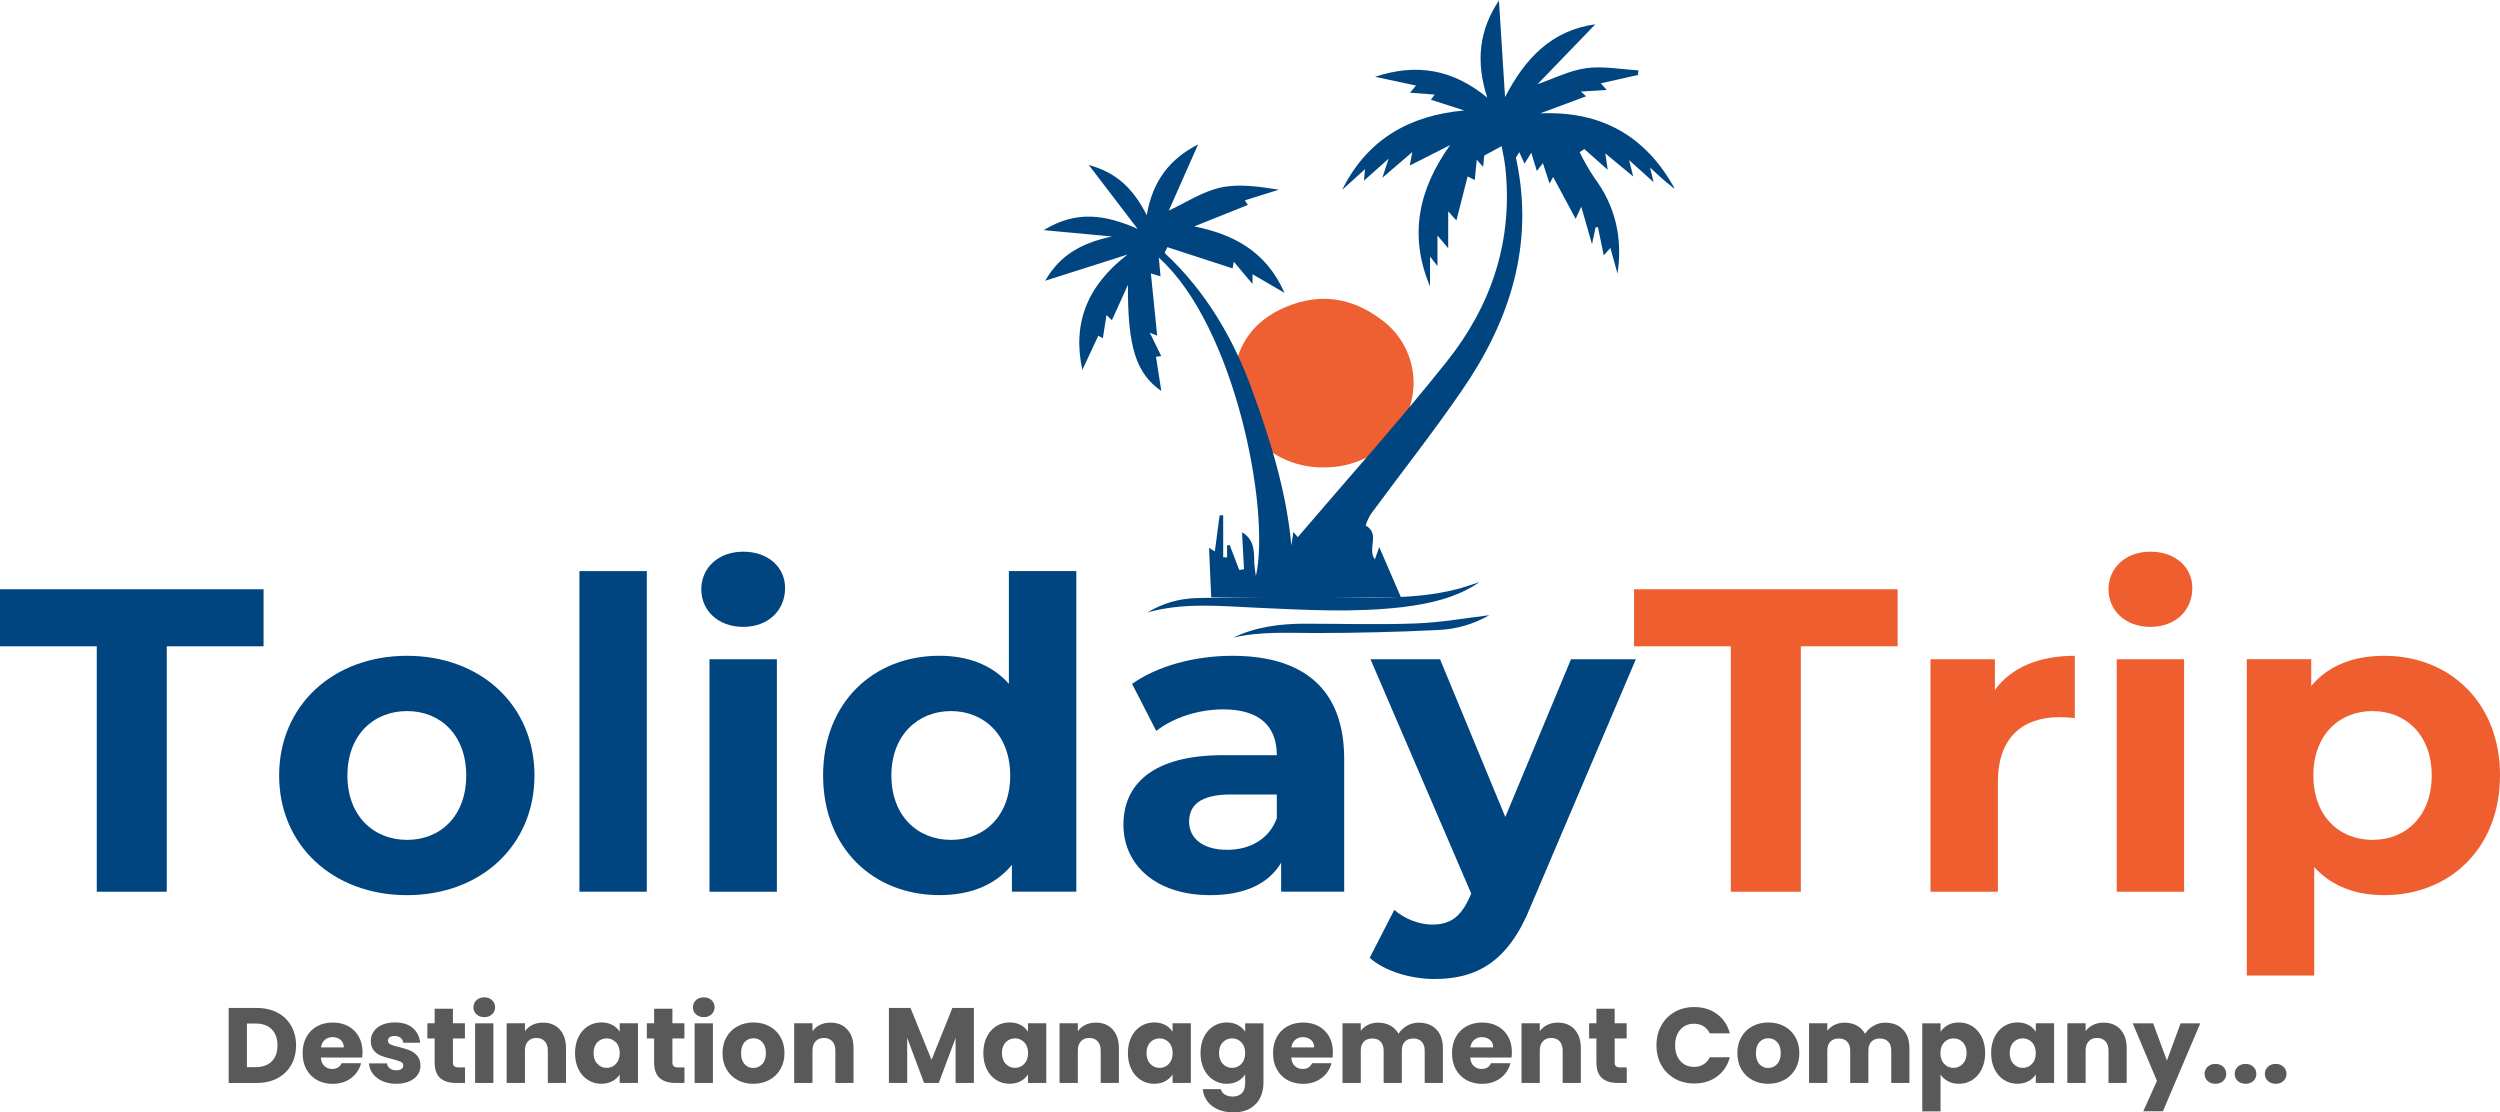 <?xml version="1.0" encoding="UTF-8"?>
<svg id="Layer_2" xmlns="http://www.w3.org/2000/svg" xmlns:xlink="http://www.w3.org/1999/xlink" viewBox="0 0 642.54 285.89">
  <defs>
    <style>
      .cls-1 {
        fill: none;
      }

      .cls-2 {
        fill: #014580;
      }

      .cls-3 {
        fill: #ee5f32;
      }

      .cls-4 {
        fill: #5a5959;
      }

      .cls-5 {
        fill: #ee5e2f;
      }

      .cls-6 {
        clip-path: url(#clippath);
      }
    </style>
    <clipPath id="clippath">
      <rect class="cls-1" x="268.29" width="162" height="164.25"/>
    </clipPath>
  </defs>
  <g id="Layer_1-2" data-name="Layer_1">
    <g>
      <g class="cls-6">
        <path class="cls-3" d="M363.33,98.46c-.24,12.32-10.53,21.88-23.33,21.67-1.86.02-3.7-.19-5.51-.61-1.81-.42-3.55-1.06-5.21-1.9-1.66-.84-3.2-1.86-4.61-3.07-1.41-1.21-2.67-2.57-3.76-4.07-.75-1.06-1.3-2.21-1.66-3.46-.35-1.25-.48-2.52-.4-3.82,0-1.33-.87-2.69-1.36-4.02-.15-.41-.52-.8-.5-1.18.51-8.8,4.8-15.49,13.57-19.14,8.76-3.65,16.92-2.35,24.33,3.19,1.31.93,2.49,2,3.54,3.22,1.05,1.21,1.94,2.54,2.67,3.96.73,1.43,1.29,2.92,1.66,4.48.37,1.56.56,3.14.55,4.75"/>
        <path class="cls-2" d="M360.02,153.5h-48.72c-.19-4.33-.37-8.39-.56-12.69l1.49.92c.42-3.18.83-6.22,1.23-9.28h.92v10.75l1,.06v-3.08l.67-.11,2.46,6.44,1.22-.21c-.18-3.19-.34-6.38-.5-9.43.15.04.3.11.43.2,2.71,1.89,2.69,4.73,2.7,7.59.08,1.14.23,2.27.43,3.4,3.8-17.15-5.43-64.32-24.96-81.85l.45,4.81-2.48-.75c.55,5.52,1.09,10.86,1.61,16.01l-1.89-.78,2.95,6.04-1.36.14c.49,3.14.98,6.28,1.37,8.82-6.4-4.51-8.68-11.05-8.58-27.29-1.62,3.57-2.82,6.21-4.12,9.09l-1.4-1.33-.92,5.96-1.18-.63-4.1,8.77c-2.61-11.97,1.28-21.72,11.62-29.65l-21.17,6.74c3.76-6.54,9.2-9.68,17.17-11.38l-17.54-1.63c8.28-5.1,15.71-4.04,24.12-.33l-12.54-16.41c7.16,1.93,11.45,6.11,14.89,12.89,1.5-8.79,5.91-14.45,13.2-18.18l-7.53,17.01c4.31-2,8.62-4.9,13.34-5.93,4.72-1.03,9.9-.23,14.94.55l-8.76,2.76.83,1.16-13.81,5.52c10.03,2.03,18.49,6.37,23.2,17.09l-8.22-4.8v2.52l-4.82-5.74c-.24,1.37-.35,2.02-.29,1.73l-16.78-5.46-.7,1.48c10.57,9.83,17.65,21.93,22.5,35.26,4.68,12.89,8.8,25.99,10.07,39.91l.53-3.45,1.12,1.33c12.78-14.98,25.99-29.67,38.27-45.1,11.58-14.52,17.16-31.3,15.04-50.18-.2-1.77-.61-3.52-.92-5.22l-4.46,2.42c.06-.59,0,.13-.09.86-.06.58-.11,1.17-.19,2.05l-1.65-1.84c-.18,1.91-.33,3.49-.51,5.22l-1.84-.92c-.97,3.77-1.91,7.46-2.88,11.31l-2.11-2.33v9.47l-2.76-3.27v7.86l-1.91-2.47v7.69c-5.52-13.11-2.95-24.96,5.15-36.31l-10.36,5.25c.1-.51.31-1.65.66-3.47l-7.71,6.62,1.62-4.92-6.34,5.66.27-2.96-5.87,5.32c6.44-13.03,17.34-19.15,31.36-20.41l-8.56-2.76.99-1.32-6.36-.48,1.55-1.84-10.55-2.26c10.64-3.48,19.88-2.01,28.86,5.36-3.06-9.42-2.02-17.43,3-24.97.53,8.38,1.05,16.57,1.57,24.85,5.09-9.92,11.97-17.19,23.2-18.72l-14.86,15.4c4.12-1.43,8.22-3.54,12.52-4.13,4.3-.59,8.93.3,13.41.55l-.1,1.2-9.55,2.15,1.51,1.71-6.64.4,1.34,1.22-11.8,4.39c15.56-.68,27.16,5.69,34.67,19.52-.92-.74-1.84-1.48-2.76-2.26-.92-.78-2.02-1.84-3.68-3.34l.92,3.76c-2.11-1.9-3.85-3.47-6.3-5.67l1.06,4.22-7.17-5.94c.24,1.68.4,2.76.61,4.21l-6-5.33-1.21.8c1.09,2.23,2.31,4.38,3.68,6.44,5.52,7.37,7.42,15.6,6.06,24.79-.6-2.17-1.2-4.34-1.84-6.62l-1.7,1.93-1.49-7.23h-.61c-.23,1.09-.46,2.17-.92,4.33l-2.76-9.62-1.44,3.12-5.79-10.77-.92,1.69c-.61-1.84-1.14-3.49-1.72-5.24l-1.55,2.02c-.49-1.58-.87-2.85-1.43-4.69l-1.74,2.81-1.34-2.96c-.6,1.06-.92,1.33-.84,1.52,4.81,22.19-1.55,41.86-14.03,59.9-7.36,10.71-15.46,20.97-23.18,31.46-.64.95-1.11,1.98-1.43,3.08,3.82,2.14.3,5.95,2.36,8.72l1.12-3.2,5.55,12.85"/>
        <path class="cls-2" d="M380.24,149.62c-5.9,4.04-12.65,5.52-19.57,6.39-12.51,1.5-25.04.75-37.57.19-9.41-.42-18.85-1.41-28.17,1.2,1.89-1.15,3.89-2.04,6.01-2.66,2.12-.62,4.28-.96,6.49-1.02,11.17-.29,22.35-.34,33.52-.3,11.18.04,22.21.83,33.14-1.91,2.07-.51,4.1-1.25,6.14-1.89"/>
        <path class="cls-2" d="M316.98,163.87c5.78-2.76,11.97-3.56,18.32-3.57,9.57,0,19.15.3,28.7-.07,6.6-.26,13.17-1.45,18.79-2.12-4.07,2.33-8.45,3.6-13.14,3.81-10.45.53-20.91.76-31.37.78-7.1,0-14.22-.47-21.3,1.17"/>
      </g>
      <g>
        <path class="cls-2" d="M24.88,166.11H0v-14.66h67.74v14.66h-24.88v63.08h-17.99v-63.08Z"/>
        <path class="cls-2" d="M71.74,199.31c0-17.99,13.88-30.76,32.87-30.76s32.76,12.77,32.76,30.76-13.77,30.76-32.76,30.76-32.87-12.77-32.87-30.76ZM119.83,199.31c0-10.33-6.55-16.55-15.21-16.55s-15.33,6.22-15.33,16.55,6.66,16.55,15.33,16.55,15.21-6.22,15.21-16.55Z"/>
        <path class="cls-2" d="M148.92,146.78h17.32v82.4h-17.32v-82.4Z"/>
        <path class="cls-2" d="M180.24,151.45c0-5.44,4.33-9.66,10.77-9.66s10.77,4,10.77,9.33c0,5.77-4.33,10-10.77,10s-10.77-4.22-10.77-9.66ZM182.35,169.44h17.32v59.75h-17.32v-59.75Z"/>
        <path class="cls-2" d="M276.63,146.78v82.4h-16.55v-6.89c-4.33,5.22-10.66,7.77-18.66,7.77-16.88,0-29.87-11.99-29.87-30.76s12.99-30.76,29.87-30.76c7.33,0,13.55,2.33,17.88,7.22v-28.99h17.32ZM259.64,199.31c0-10.33-6.66-16.55-15.21-16.55s-15.33,6.22-15.33,16.55,6.66,16.55,15.33,16.55,15.21-6.22,15.21-16.55Z"/>
        <path class="cls-2" d="M345.48,195.09v34.09h-16.21v-7.44c-3.22,5.44-9.44,8.33-18.21,8.33-13.99,0-22.32-7.77-22.32-18.1s7.44-17.88,25.65-17.88h13.77c0-7.44-4.44-11.77-13.77-11.77-6.33,0-12.88,2.11-17.21,5.55l-6.22-12.1c6.55-4.66,16.21-7.22,25.76-7.22,18.21,0,28.76,8.44,28.76,26.54ZM328.16,210.31v-6.11h-11.88c-8.11,0-10.66,3-10.66,7,0,4.33,3.66,7.22,9.77,7.22,5.77,0,10.77-2.67,12.77-8.11Z"/>
        <path class="cls-2" d="M420.44,169.44l-26.99,63.41c-5.77,14.44-13.99,18.77-24.76,18.77-6.11,0-12.77-2-16.66-5.44l6.33-12.33c2.67,2.33,6.33,3.78,9.77,3.78,4.78,0,7.44-2.11,9.77-7.44l.22-.55-25.88-60.19h17.88l16.77,40.53,16.88-40.53h16.66Z"/>
      </g>
      <g>
        <path class="cls-5" d="M444.86,166.11h-24.88v-14.66h67.74v14.66h-24.88v63.08h-17.99v-63.08Z"/>
        <path class="cls-5" d="M533.26,168.55v15.99c-1.44-.11-2.55-.22-3.89-.22-9.55,0-15.88,5.22-15.88,16.66v28.21h-17.32v-59.75h16.55v7.88c4.22-5.77,11.33-8.77,20.54-8.77Z"/>
        <path class="cls-5" d="M541.92,151.45c0-5.44,4.33-9.66,10.77-9.66s10.77,4,10.77,9.33c0,5.77-4.33,10-10.77,10s-10.77-4.22-10.77-9.66ZM544.03,169.44h17.32v59.75h-17.32v-59.75Z"/>
        <path class="cls-5" d="M642.54,199.31c0,18.77-12.99,30.76-29.76,30.76-7.44,0-13.55-2.33-17.99-7.22v27.87h-17.32v-81.29h16.55v6.89c4.33-5.22,10.77-7.77,18.77-7.77,16.77,0,29.76,11.99,29.76,30.76ZM624.99,199.31c0-10.33-6.55-16.55-15.21-16.55s-15.21,6.22-15.21,16.55,6.55,16.55,15.21,16.55,15.21-6.22,15.21-16.55Z"/>
      </g>
      <g>
        <path class="cls-4" d="M71.31,260.26c1.52.81,2.7,1.94,3.53,3.39.83,1.46,1.25,3.14,1.25,5.04s-.42,3.56-1.25,5.03c-.83,1.46-2.01,2.6-3.54,3.41-1.53.81-3.3,1.21-5.31,1.21h-7.22v-19.28h7.22c2.03,0,3.81.4,5.33,1.21ZM69.83,272.81c.99-.97,1.48-2.34,1.48-4.12s-.49-3.16-1.48-4.15c-.99-.99-2.37-1.48-4.15-1.48h-2.22v11.21h2.22c1.78,0,3.16-.49,4.15-1.46Z"/>
        <path class="cls-4" d="M93.09,271.8h-10.63c.07.95.38,1.68.92,2.18.54.5,1.2.76,1.99.76,1.17,0,1.99-.49,2.44-1.48h5c-.26,1.01-.72,1.91-1.39,2.72-.67.81-1.51,1.44-2.51,1.9-1.01.46-2.13.69-3.38.69-1.5,0-2.84-.32-4.01-.96-1.17-.64-2.09-1.56-2.75-2.75-.66-1.19-.99-2.58-.99-4.17s.32-2.98.98-4.17c.65-1.19,1.56-2.1,2.73-2.75,1.17-.64,2.52-.96,4.04-.96s2.8.31,3.96.93c1.15.62,2.06,1.51,2.71,2.66s.98,2.5.98,4.04c0,.44-.03.9-.08,1.37ZM88.36,269.19c0-.81-.27-1.45-.82-1.92-.55-.48-1.24-.71-2.06-.71s-1.45.23-1.99.69-.87,1.11-1,1.95h5.88Z"/>
        <path class="cls-4" d="M98.31,277.87c-1.04-.46-1.87-1.08-2.47-1.88-.6-.8-.94-1.69-1.02-2.68h4.64c.05.53.3.96.74,1.29.44.33.98.49,1.62.49.59,0,1.04-.11,1.36-.34.32-.23.48-.53.48-.89,0-.44-.23-.76-.69-.98-.46-.21-1.2-.44-2.22-.7-1.1-.26-2.01-.53-2.75-.81-.73-.28-1.36-.73-1.9-1.35-.53-.61-.8-1.44-.8-2.49,0-.88.24-1.68.73-2.4.48-.72,1.2-1.29,2.14-1.72.94-.42,2.06-.63,3.36-.63,1.92,0,3.44.48,4.55,1.43,1.11.95,1.74,2.22,1.91,3.79h-4.34c-.07-.53-.31-.95-.7-1.26-.39-.31-.91-.47-1.55-.47-.55,0-.97.11-1.26.32-.29.21-.44.5-.44.87,0,.44.23.77.7.99.47.22,1.19.44,2.18.66,1.14.29,2.06.58,2.77.87.71.28,1.34.74,1.88,1.37.54.63.82,1.48.84,2.54,0,.9-.25,1.7-.76,2.4-.5.71-1.23,1.26-2.17,1.66s-2.04.6-3.28.6c-1.34,0-2.53-.23-3.57-.69Z"/>
        <path class="cls-4" d="M119.51,274.35v3.98h-2.39c-1.7,0-3.03-.42-3.98-1.25-.95-.83-1.43-2.19-1.43-4.08v-6.1h-1.87v-3.9h1.87v-3.74h4.7v3.74h3.08v3.9h-3.08v6.15c0,.46.11.79.33.99s.59.3,1.1.3h1.68Z"/>
        <path class="cls-4" d="M122.46,260.69c-.52-.48-.78-1.08-.78-1.8s.26-1.34.78-1.83c.52-.49,1.19-.73,2.02-.73s1.47.24,1.99.73c.52.49.78,1.09.78,1.83s-.26,1.31-.78,1.8c-.52.49-1.19.73-1.99.73s-1.5-.24-2.02-.73ZM126.81,263.01v15.33h-4.7v-15.33h4.7Z"/>
        <path class="cls-4" d="M143.86,264.59c1.07,1.16,1.61,2.76,1.61,4.79v8.95h-4.67v-8.32c0-1.02-.27-1.82-.8-2.39-.53-.57-1.25-.85-2.14-.85s-1.61.28-2.14.85c-.53.57-.8,1.36-.8,2.39v8.32h-4.7v-15.33h4.7v2.03c.48-.68,1.12-1.21,1.92-1.61s1.71-.59,2.72-.59c1.79,0,3.23.58,4.3,1.74Z"/>
        <path class="cls-4" d="M148.69,266.49c.59-1.19,1.4-2.1,2.43-2.75,1.03-.64,2.17-.96,3.43-.96,1.08,0,2.03.22,2.84.66.81.44,1.44,1.02,1.88,1.73v-2.17h4.7v15.33h-4.7v-2.17c-.46.71-1.09,1.29-1.91,1.73s-1.76.66-2.84.66c-1.25,0-2.38-.33-3.41-.97-1.03-.65-1.84-1.58-2.43-2.77-.6-1.2-.89-2.59-.89-4.16s.3-2.96.89-4.15ZM158.3,267.9c-.65-.68-1.44-1.02-2.38-1.02s-1.73.33-2.38,1c-.65.67-.98,1.59-.98,2.76s.32,2.1.98,2.79c.65.69,1.44,1.03,2.38,1.03s1.73-.34,2.38-1.02c.65-.68.98-1.6.98-2.77s-.33-2.1-.98-2.77Z"/>
        <path class="cls-4" d="M175.92,274.35v3.98h-2.39c-1.7,0-3.03-.42-3.98-1.25-.95-.83-1.43-2.19-1.43-4.08v-6.1h-1.87v-3.9h1.87v-3.74h4.7v3.74h3.08v3.9h-3.08v6.15c0,.46.11.79.33.99s.59.3,1.1.3h1.68Z"/>
        <path class="cls-4" d="M178.87,260.69c-.52-.48-.78-1.08-.78-1.8s.26-1.34.78-1.83c.52-.49,1.19-.73,2.02-.73s1.47.24,1.99.73c.52.49.78,1.09.78,1.83s-.26,1.31-.78,1.8c-.52.49-1.19.73-1.99.73s-1.5-.24-2.02-.73ZM183.23,263.01v15.33h-4.7v-15.33h4.7Z"/>
        <path class="cls-4" d="M189.56,277.59c-1.2-.64-2.14-1.56-2.83-2.75-.69-1.19-1.03-2.58-1.03-4.17s.35-2.96,1.04-4.16,1.65-2.12,2.86-2.76c1.21-.64,2.56-.96,4.06-.96s2.86.32,4.06.96c1.21.64,2.16,1.56,2.86,2.76.7,1.2,1.04,2.59,1.04,4.16s-.35,2.96-1.06,4.16-1.67,2.12-2.88,2.76-2.58.96-4.08.96-2.85-.32-4.05-.96ZM195.9,273.5c.63-.66.95-1.6.95-2.83s-.31-2.17-.92-2.83-1.37-.99-2.27-.99-1.68.33-2.28.98c-.6.65-.91,1.6-.91,2.84s.3,2.17.89,2.83c.59.66,1.34.99,2.24.99s1.66-.33,2.29-.99Z"/>
        <path class="cls-4" d="M217.76,264.59c1.07,1.16,1.61,2.76,1.61,4.79v8.95h-4.67v-8.32c0-1.02-.27-1.82-.8-2.39-.53-.57-1.25-.85-2.14-.85s-1.61.28-2.14.85c-.53.57-.8,1.36-.8,2.39v8.32h-4.7v-15.33h4.7v2.03c.48-.68,1.12-1.21,1.92-1.61s1.71-.59,2.72-.59c1.79,0,3.23.58,4.3,1.74Z"/>
        <path class="cls-4" d="M250.3,259.05v19.28h-4.7v-11.56l-4.31,11.56h-3.79l-4.34-11.59v11.59h-4.7v-19.28h5.55l5.41,13.35,5.36-13.35h5.52Z"/>
        <path class="cls-4" d="M253.63,266.49c.59-1.19,1.4-2.1,2.43-2.75,1.03-.64,2.17-.96,3.43-.96,1.08,0,2.03.22,2.84.66.81.44,1.44,1.02,1.88,1.73v-2.17h4.7v15.33h-4.7v-2.17c-.46.71-1.09,1.29-1.91,1.73s-1.76.66-2.84.66c-1.25,0-2.38-.33-3.41-.97-1.03-.65-1.84-1.58-2.43-2.77-.6-1.2-.89-2.59-.89-4.16s.3-2.96.89-4.15ZM263.25,267.9c-.65-.68-1.44-1.02-2.38-1.02s-1.73.33-2.38,1c-.65.67-.98,1.59-.98,2.76s.32,2.1.98,2.79c.65.69,1.44,1.03,2.38,1.03s1.73-.34,2.38-1.02c.65-.68.98-1.6.98-2.77s-.33-2.1-.98-2.77Z"/>
        <path class="cls-4" d="M285.96,264.59c1.07,1.16,1.61,2.76,1.61,4.79v8.95h-4.67v-8.32c0-1.02-.27-1.82-.8-2.39-.53-.57-1.25-.85-2.14-.85s-1.61.28-2.14.85c-.53.57-.8,1.36-.8,2.39v8.32h-4.7v-15.33h4.7v2.03c.48-.68,1.12-1.21,1.92-1.61s1.71-.59,2.72-.59c1.79,0,3.23.58,4.3,1.74Z"/>
        <path class="cls-4" d="M290.79,266.49c.59-1.19,1.4-2.1,2.43-2.75,1.03-.64,2.17-.96,3.43-.96,1.08,0,2.03.22,2.84.66.81.44,1.44,1.02,1.88,1.73v-2.17h4.7v15.33h-4.7v-2.17c-.46.71-1.09,1.29-1.91,1.73s-1.76.66-2.84.66c-1.25,0-2.38-.33-3.41-.97-1.03-.65-1.84-1.58-2.43-2.77-.6-1.2-.89-2.59-.89-4.16s.3-2.96.89-4.15ZM300.41,267.9c-.65-.68-1.44-1.02-2.38-1.02s-1.73.33-2.38,1c-.65.67-.98,1.59-.98,2.76s.32,2.1.98,2.79c.65.69,1.44,1.03,2.38,1.03s1.73-.34,2.38-1.02c.65-.68.98-1.6.98-2.77s-.33-2.1-.98-2.77Z"/>
        <path class="cls-4" d="M318.15,263.45c.81.44,1.44,1.02,1.88,1.73v-2.17h4.7v15.3c0,1.41-.28,2.69-.84,3.83s-1.41,2.06-2.55,2.73c-1.14.68-2.57,1.02-4.27,1.02-2.27,0-4.11-.54-5.52-1.61-1.41-1.07-2.22-2.52-2.42-4.35h4.64c.15.59.49,1.05,1.04,1.39s1.23.51,2.03.51c.97,0,1.74-.28,2.32-.84s.87-1.45.87-2.68v-2.17c-.46.71-1.09,1.3-1.9,1.74-.81.45-1.75.67-2.83.67-1.26,0-2.41-.33-3.43-.97-1.03-.65-1.84-1.58-2.43-2.77-.6-1.2-.89-2.59-.89-4.16s.3-2.96.89-4.15,1.4-2.1,2.43-2.75c1.03-.64,2.17-.96,3.43-.96,1.08,0,2.03.22,2.84.66ZM319.05,267.9c-.65-.68-1.44-1.02-2.38-1.02s-1.73.33-2.38,1c-.65.67-.98,1.59-.98,2.76s.32,2.1.98,2.79c.65.69,1.44,1.03,2.38,1.03s1.73-.34,2.38-1.02c.65-.68.98-1.6.98-2.77s-.33-2.1-.98-2.77Z"/>
        <path class="cls-4" d="M342.5,271.8h-10.63c.07.95.38,1.68.92,2.18.54.5,1.2.76,1.99.76,1.17,0,1.99-.49,2.44-1.48h5c-.26,1.01-.72,1.91-1.39,2.72-.67.81-1.51,1.44-2.51,1.9-1.01.46-2.13.69-3.38.69-1.5,0-2.84-.32-4.01-.96s-2.09-1.56-2.75-2.75c-.66-1.19-.99-2.58-.99-4.17s.33-2.98.98-4.17c.65-1.19,1.56-2.1,2.73-2.75,1.17-.64,2.52-.96,4.04-.96s2.8.31,3.96.93c1.15.62,2.06,1.51,2.71,2.66.65,1.15.97,2.5.97,4.04,0,.44-.03.9-.08,1.37ZM337.77,269.19c0-.81-.27-1.45-.82-1.92-.55-.48-1.24-.71-2.06-.71s-1.45.23-1.99.69-.87,1.11-1,1.95h5.88Z"/>
        <path class="cls-4" d="M369.15,264.57c1.13,1.15,1.69,2.76,1.69,4.81v8.95h-4.67v-8.32c0-.99-.26-1.75-.78-2.29-.52-.54-1.24-.81-2.16-.81s-1.63.27-2.16.81c-.52.54-.78,1.3-.78,2.29v8.32h-4.67v-8.32c0-.99-.26-1.75-.78-2.29s-1.24-.81-2.16-.81-1.63.27-2.16.81c-.52.54-.78,1.3-.78,2.29v8.32h-4.7v-15.33h4.7v1.92c.48-.64,1.1-1.15,1.87-1.52.77-.38,1.64-.56,2.61-.56,1.15,0,2.18.25,3.09.74.91.5,1.62,1.2,2.13,2.12.53-.84,1.25-1.53,2.17-2.06.92-.53,1.91-.8,2.99-.8,1.9,0,3.42.58,4.55,1.73Z"/>
        <path class="cls-4" d="M388.5,271.8h-10.63c.07.95.38,1.68.92,2.18.54.5,1.2.76,1.99.76,1.17,0,1.99-.49,2.44-1.48h5c-.26,1.01-.72,1.91-1.39,2.72-.67.81-1.51,1.44-2.51,1.9-1.01.46-2.13.69-3.38.69-1.5,0-2.84-.32-4.01-.96s-2.09-1.56-2.75-2.75c-.66-1.19-.99-2.58-.99-4.17s.33-2.98.98-4.17c.65-1.19,1.56-2.1,2.73-2.75,1.17-.64,2.52-.96,4.04-.96s2.8.31,3.96.93c1.15.62,2.06,1.51,2.71,2.66.65,1.15.97,2.5.97,4.04,0,.44-.03.9-.08,1.37ZM383.77,269.19c0-.81-.27-1.45-.82-1.92-.55-.48-1.24-.71-2.06-.71s-1.45.23-1.99.69-.87,1.11-1,1.95h5.88Z"/>
        <path class="cls-4" d="M404.69,264.59c1.07,1.16,1.61,2.76,1.61,4.79v8.95h-4.67v-8.32c0-1.02-.27-1.82-.8-2.39-.53-.57-1.25-.85-2.14-.85s-1.61.28-2.14.85c-.53.57-.8,1.36-.8,2.39v8.32h-4.7v-15.33h4.7v2.03c.48-.68,1.12-1.21,1.92-1.61.8-.39,1.71-.59,2.72-.59,1.79,0,3.23.58,4.3,1.74Z"/>
        <path class="cls-4" d="M418.1,274.35v3.98h-2.39c-1.7,0-3.03-.42-3.98-1.25-.95-.83-1.43-2.19-1.43-4.08v-6.1h-1.87v-3.9h1.87v-3.74h4.7v3.74h3.08v3.9h-3.08v6.15c0,.46.11.79.33.99s.59.3,1.1.3h1.67Z"/>
        <path class="cls-4" d="M426.98,263.57c.82-1.49,1.97-2.65,3.45-3.49,1.47-.83,3.14-1.25,5.01-1.25,2.29,0,4.25.6,5.88,1.81,1.63,1.21,2.72,2.86,3.27,4.94h-5.16c-.38-.8-.93-1.42-1.63-1.84-.71-.42-1.51-.63-2.4-.63-1.45,0-2.62.5-3.52,1.51-.9,1.01-1.35,2.35-1.35,4.04s.45,3.03,1.35,4.04c.9,1.01,2.07,1.51,3.52,1.51.9,0,1.7-.21,2.4-.63.7-.42,1.25-1.04,1.63-1.84h5.16c-.55,2.09-1.64,3.73-3.27,4.93-1.63,1.2-3.59,1.8-5.88,1.8-1.87,0-3.54-.42-5.01-1.25s-2.62-1.99-3.45-3.47c-.82-1.48-1.24-3.18-1.24-5.08s.41-3.6,1.24-5.09Z"/>
        <path class="cls-4" d="M450.39,277.59c-1.2-.64-2.14-1.56-2.83-2.75-.69-1.19-1.03-2.58-1.03-4.17s.35-2.96,1.04-4.16,1.65-2.12,2.86-2.76c1.21-.64,2.56-.96,4.06-.96s2.86.32,4.07.96c1.21.64,2.16,1.56,2.86,2.76.7,1.2,1.04,2.59,1.04,4.16s-.35,2.96-1.06,4.16c-.71,1.2-1.67,2.12-2.88,2.76-1.22.64-2.58.96-4.08.96s-2.85-.32-4.05-.96ZM456.73,273.5c.63-.66.95-1.6.95-2.83s-.31-2.17-.92-2.83c-.61-.66-1.37-.99-2.27-.99s-1.67.33-2.28.98c-.6.65-.91,1.6-.91,2.84s.3,2.17.89,2.83,1.34.99,2.24.99,1.66-.33,2.29-.99Z"/>
        <path class="cls-4" d="M489.06,264.57c1.13,1.15,1.69,2.76,1.69,4.81v8.95h-4.67v-8.32c0-.99-.26-1.75-.78-2.29-.52-.54-1.24-.81-2.16-.81s-1.63.27-2.16.81c-.52.54-.78,1.3-.78,2.29v8.32h-4.67v-8.32c0-.99-.26-1.75-.78-2.29s-1.24-.81-2.16-.81-1.63.27-2.16.81c-.52.54-.78,1.3-.78,2.29v8.32h-4.7v-15.33h4.7v1.92c.48-.64,1.1-1.15,1.87-1.52.77-.38,1.64-.56,2.61-.56,1.15,0,2.18.25,3.09.74.91.5,1.62,1.2,2.13,2.12.53-.84,1.25-1.53,2.17-2.06.92-.53,1.91-.8,2.99-.8,1.9,0,3.42.58,4.55,1.73Z"/>
        <path class="cls-4" d="M500.64,263.45c.81-.44,1.75-.66,2.83-.66,1.26,0,2.41.32,3.43.96,1.03.64,1.83,1.56,2.43,2.75.59,1.19.89,2.57.89,4.15s-.3,2.96-.89,4.16c-.6,1.2-1.41,2.12-2.43,2.77-1.03.65-2.17.97-3.43.97-1.06,0-2-.22-2.81-.66-.82-.44-1.45-1.01-1.91-1.7v9.45h-4.7v-22.63h4.7v2.17c.46-.71,1.09-1.29,1.89-1.73ZM504.47,267.88c-.65-.67-1.45-1-2.4-1s-1.73.34-2.38,1.02-.97,1.6-.97,2.77.32,2.1.97,2.77,1.44,1.02,2.38,1.02,1.73-.34,2.39-1.03.99-1.62.99-2.79-.33-2.09-.97-2.76Z"/>
        <path class="cls-4" d="M512.65,266.49c.59-1.19,1.4-2.1,2.43-2.75,1.03-.64,2.17-.96,3.43-.96,1.08,0,2.03.22,2.84.66.81.44,1.44,1.02,1.88,1.73v-2.17h4.7v15.33h-4.7v-2.17c-.46.71-1.09,1.29-1.91,1.73-.82.44-1.76.66-2.84.66-1.25,0-2.38-.33-3.41-.97-1.03-.65-1.83-1.58-2.43-2.77-.6-1.2-.89-2.59-.89-4.16s.3-2.96.89-4.15ZM522.26,267.9c-.65-.68-1.44-1.02-2.38-1.02s-1.73.33-2.38,1c-.65.67-.97,1.59-.97,2.76s.33,2.1.97,2.79c.65.69,1.44,1.03,2.38,1.03s1.73-.34,2.38-1.02c.65-.68.97-1.6.97-2.77s-.33-2.1-.97-2.77Z"/>
        <path class="cls-4" d="M544.98,264.59c1.07,1.16,1.61,2.76,1.61,4.79v8.95h-4.67v-8.32c0-1.02-.27-1.82-.8-2.39-.53-.57-1.25-.85-2.14-.85s-1.61.28-2.14.85c-.53.57-.8,1.36-.8,2.39v8.32h-4.7v-15.33h4.7v2.03c.48-.68,1.12-1.21,1.92-1.61.8-.39,1.71-.59,2.72-.59,1.79,0,3.23.58,4.3,1.74Z"/>
        <path class="cls-4" d="M565.51,263.01l-9.61,22.6h-5.05l3.52-7.8-6.23-14.8h5.25l3.54,9.58,3.52-9.58h5.08Z"/>
        <path class="cls-4" d="M567.39,277.82c-.52-.49-.78-1.08-.78-1.8s.26-1.35.78-1.84c.52-.49,1.19-.74,2.02-.74s1.47.25,1.99.74c.52.49.78,1.11.78,1.84s-.26,1.31-.78,1.8c-.52.49-1.19.73-1.99.73s-1.5-.24-2.02-.73Z"/>
        <path class="cls-4" d="M575.13,277.82c-.52-.49-.78-1.08-.78-1.8s.26-1.35.78-1.84c.52-.49,1.19-.74,2.02-.74s1.47.25,1.99.74c.52.49.78,1.11.78,1.84s-.26,1.31-.78,1.8c-.52.49-1.19.73-1.99.73s-1.5-.24-2.02-.73Z"/>
        <path class="cls-4" d="M582.88,277.82c-.52-.49-.78-1.08-.78-1.8s.26-1.35.78-1.84c.52-.49,1.19-.74,2.02-.74s1.47.25,1.99.74c.52.49.78,1.11.78,1.84s-.26,1.31-.78,1.8c-.52.49-1.19.73-1.99.73s-1.5-.24-2.02-.73Z"/>
      </g>
    </g>
  </g>
</svg>